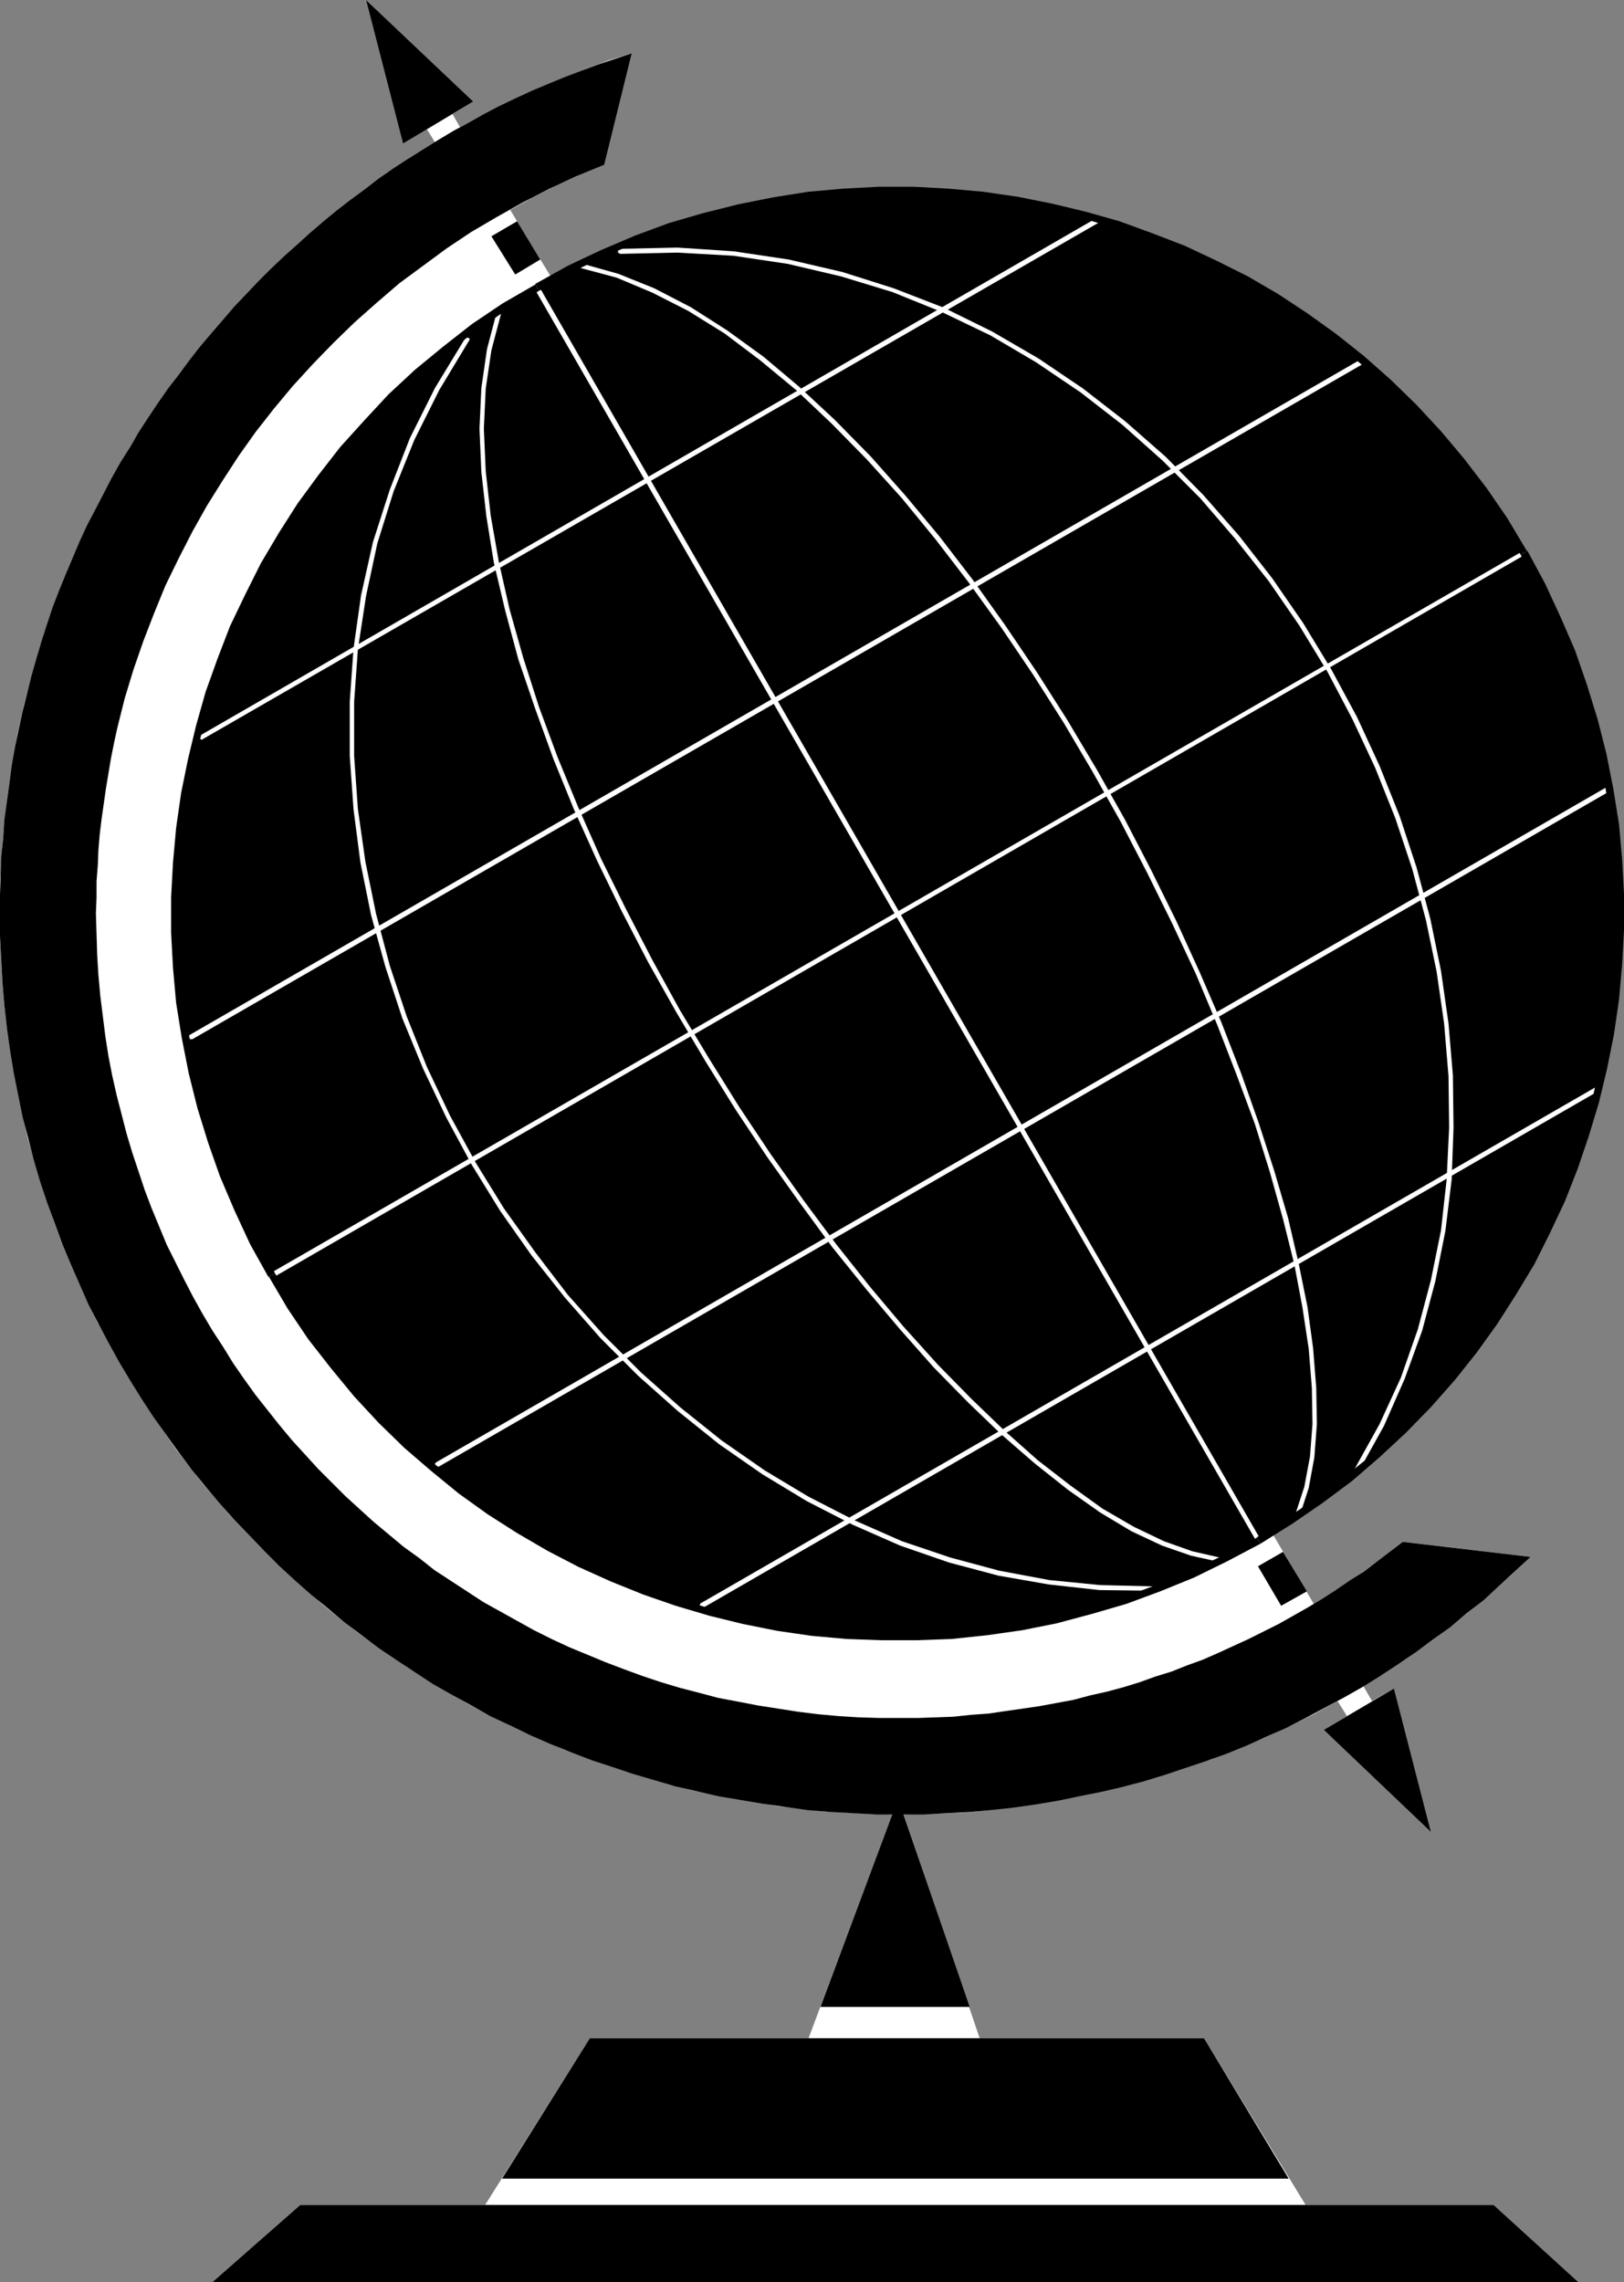 <?xml version="1.0" encoding="UTF-8" standalone="no"?>
<svg
   version="1.0"
   width="110.778mm"
   height="155.668mm"
   id="svg26"
   sodipodi:docname="Globe 24.wmf"
   xmlns:inkscape="http://www.inkscape.org/namespaces/inkscape"
   xmlns:sodipodi="http://sodipodi.sourceforge.net/DTD/sodipodi-0.dtd"
   xmlns="http://www.w3.org/2000/svg"
   xmlns:svg="http://www.w3.org/2000/svg">
  <rect width="100%" height="100%" fill="#808080" stroke="none"/>
  <sodipodi:namedview
     id="namedview26"
     pagecolor="#ffffff"
     bordercolor="#000000"
     borderopacity="0.25"
     inkscape:showpageshadow="2"
     inkscape:pageopacity="0.0"
     inkscape:pagecheckerboard="0"
     inkscape:deskcolor="#d1d1d1"
     inkscape:document-units="mm" />
  <defs
     id="defs1">
    <pattern
       id="WMFhbasepattern"
       patternUnits="userSpaceOnUse"
       width="6"
       height="6"
       x="0"
       y="0" />
  </defs>
  <path
     style="fill:#ffffff;fill-opacity:1;fill-rule:evenodd;stroke:none"
     d="m 230.11,467.806 -21.654,57.688 H 152.06 L 125.074,568.478 H 77.403 L 54.78,588.353 H 406.894 l -21.815,-19.876 h -48.478 l -26.178,-42.983 h -57.851 l -19.553,-57.688 z"
     id="path1" />
  <path
     style="fill:#ffffff;fill-opacity:1;fill-rule:evenodd;stroke:none"
     d="m 233.018,467.806 7.595,-0.162 7.433,-0.323 7.433,-0.646 7.433,-0.97 7.272,-1.131 7.272,-1.293 7.11,-1.454 7.11,-1.778 6.949,-1.939 6.949,-2.262 6.787,-2.262 6.787,-2.747 6.625,-2.747 6.464,-2.909 6.464,-3.232 6.141,-3.393 2.424,3.878 -5.979,3.555 27.633,26.339 -9.534,-37.004 -5.656,3.232 -2.262,-3.878 5.817,-3.555 5.656,-3.717 5.656,-4.04 5.494,-4.04 5.333,-4.363 5.171,-4.363 5.009,-4.525 5.009,-4.686 -32.965,-3.878 -5.494,4.201 -5.656,4.201 -5.817,3.878 -5.979,3.717 -10.827,-18.421 4.04,-2.424 3.878,-2.585 3.878,-2.747 3.717,-2.747 3.717,-2.747 3.555,-2.909 3.555,-3.07 3.393,-2.909 3.232,-3.232 3.232,-3.07 3.232,-3.393 3.07,-3.393 2.909,-3.232 2.909,-3.555 2.747,-3.555 2.747,-3.555 2.586,-3.555 2.424,-3.717 2.424,-3.717 2.424,-3.878 2.101,-3.878 2.262,-3.878 1.939,-3.878 1.939,-4.04 1.939,-4.04 1.778,-4.04 1.616,-4.04 1.454,-4.201 1.454,-4.201 1.454,-4.201 1.293,-4.201 1.131,-4.201 0.97,-4.363 0.97,-4.201 0.808,-4.363 0.808,-4.363 0.646,-4.363 0.485,-4.525 0.485,-4.363 0.323,-4.363 0.323,-4.525 v -4.363 l 0.162,-4.363 -0.162,-4.525 -0.162,-4.525 -0.323,-4.363 -0.485,-4.525 -0.485,-4.363 -0.646,-4.525 -0.646,-4.363 -0.97,-4.525 -0.808,-4.363 -1.131,-4.363 -1.131,-4.363 -1.293,-4.525 -1.454,-4.363 -1.454,-4.363 -1.616,-4.201 -1.778,-4.363 -1.939,-4.201 -1.939,-4.201 -1.939,-4.201 -2.262,-4.201 -2.424,-4.201 -2.262,-4.04 -2.586,-4.04 -2.586,-3.878 -2.586,-3.878 -2.909,-3.717 -2.747,-3.717 -2.909,-3.555 -3.07,-3.393 -3.07,-3.393 -3.07,-3.393 -3.232,-3.232 -3.232,-3.07 -6.787,-5.979 -3.393,-2.909 -3.555,-2.747 -3.555,-2.585 -3.717,-2.585 -3.717,-2.585 -3.717,-2.262 -3.717,-2.424 -3.878,-2.262 -3.878,-2.101 -3.878,-1.939 -4.04,-1.939 -4.04,-1.778 -4.04,-1.778 -4.04,-1.616 -4.201,-1.616 -4.201,-1.454 -4.201,-1.293 -4.201,-1.293 -4.201,-1.131 -4.363,-0.97 -4.201,-0.97 -4.363,-0.808 -4.363,-0.808 -4.363,-0.646 -4.363,-0.485 -4.363,-0.323 -4.525,-0.323 -4.363,-0.323 -4.363,-0.162 h -4.525 l -4.363,0.162 -4.525,0.162 -4.363,0.323 -4.525,0.485 -4.363,0.485 -4.525,0.646 -4.363,0.808 -4.525,0.808 -4.363,0.97 -4.363,0.97 -4.363,1.293 -4.363,1.293 -4.363,1.454 -4.363,1.454 -4.363,1.616 -4.201,1.778 -4.201,1.939 -4.363,1.939 -4.04,2.101 -4.201,2.101 -10.827,-17.775 5.817,-3.232 6.141,-3.07 5.979,-2.747 6.302,-2.585 7.11,-28.763 -5.817,1.778 -5.656,2.101 -5.656,2.262 -5.656,2.262 -5.494,2.424 -5.333,2.585 -5.333,2.747 -5.333,2.909 -1.939,-3.393 5.333,-3.232 L 94.371,0 l 9.534,37.004 6.141,-3.717 2.101,3.393 -6.302,3.878 -6.141,4.04 -5.817,4.363 -5.979,4.525 -5.656,4.525 -5.494,4.848 -5.333,5.009 -5.171,5.171 -5.009,5.333 -4.848,5.494 -4.848,5.494 -4.363,5.817 -4.525,5.979 -4.04,5.979 -4.04,6.302 -3.717,6.302 -3.555,6.464 -3.393,6.464 -3.232,6.787 -2.909,6.787 -2.747,6.948 -2.586,6.948 -2.262,7.11 -2.101,7.272 -1.939,7.272 -1.616,7.433 -1.293,7.595 -1.131,7.595 -0.97,7.595 -0.646,7.756 L 0,227.52 v 7.918 5.979 l 0.323,5.979 0.323,5.817 0.485,5.817 0.646,5.817 0.808,5.817 0.97,5.656 1.131,5.656 1.131,5.656 1.293,5.656 1.616,5.494 1.616,5.494 1.778,5.332 1.778,5.333 1.939,5.333 2.262,5.171 2.262,5.171 2.262,5.171 2.424,5.009 2.747,4.848 2.586,4.848 2.909,4.848 2.909,4.686 3.07,4.686 3.07,4.525 3.232,4.686 3.393,4.363 3.393,4.363 3.717,4.201 3.555,4.201 3.878,4.04 3.717,3.878 4.04,4.04 4.04,3.717 4.201,3.717 4.04,3.555 4.363,3.555 4.363,3.393 4.525,3.232 4.525,3.232 4.686,3.07 4.686,2.909 4.848,2.909 4.686,2.747 5.009,2.747 5.009,2.424 5.009,2.424 5.171,2.262 5.171,2.262 5.333,1.939 5.333,1.939 5.333,1.778 5.494,1.616 5.333,1.616 5.656,1.454 5.656,1.131 5.494,1.131 5.817,0.97 5.656,0.97 5.817,0.646 5.817,0.646 5.817,0.323 5.979,0.323 5.979,0.162 z"
     id="path2" />
  <path
     style="fill:#ffffff;fill-opacity:1;fill-rule:evenodd;stroke:none"
     d="m 24.724,235.438 0.162,-6.948 0.323,-7.11 0.646,-6.787 0.808,-6.948 0.97,-6.787 1.293,-6.625 1.454,-6.625 1.616,-6.625 1.939,-6.464 1.939,-6.302 2.262,-6.302 2.586,-6.14 2.586,-6.14 2.747,-5.979 3.07,-5.817 3.232,-5.817 3.393,-5.656 3.555,-5.494 3.717,-5.333 3.878,-5.333 4.04,-5.171 4.201,-5.009 4.363,-5.009 4.525,-4.686 4.525,-4.525 4.848,-4.525 4.848,-4.201 5.171,-4.201 5.171,-4.04 5.333,-3.878 5.494,-3.555 5.494,-3.555 10.827,17.937 -4.04,2.424 -3.878,2.585 -3.878,2.747 -3.878,2.585 -3.717,2.909 -3.555,2.909 -3.555,2.909 -3.393,3.07 -3.393,3.232 -3.232,3.07 -3.232,3.393 -2.909,3.232 -3.07,3.393 -2.909,3.555 -2.747,3.555 -2.747,3.555 -2.586,3.555 -2.586,3.717 -2.424,3.717 -2.262,3.878 -2.262,3.878 -2.262,3.878 -1.939,3.878 -1.939,4.04 -1.939,4.04 -1.778,4.04 -1.616,4.201 -1.616,4.04 -1.454,4.201 -1.293,4.201 -1.293,4.201 -1.131,4.363 -1.131,4.363 -0.97,4.201 -0.808,4.363 -0.808,4.363 -0.646,4.363 -0.485,4.363 -0.485,4.525 -0.323,4.363 -0.323,4.525 -0.162,4.363 v 4.525 l 0.162,4.363 0.162,4.525 0.323,4.363 0.323,4.525 0.485,4.525 0.646,4.363 0.808,4.525 0.808,4.525 0.97,4.363 0.97,4.363 1.293,4.363 1.293,4.363 1.454,4.525 1.454,4.201 1.616,4.363 1.778,4.363 1.778,4.363 2.101,4.201 1.939,4.201 2.262,4.201 2.424,4.04 2.262,4.201 2.586,3.878 2.586,4.04 2.747,3.717 2.747,3.878 2.909,3.717 2.747,3.555 3.07,3.393 3.07,3.393 3.07,3.393 3.393,3.232 3.232,3.07 3.232,3.07 3.393,2.909 3.555,2.909 3.555,2.747 3.555,2.747 3.717,2.585 3.717,2.424 3.717,2.424 3.717,2.262 3.878,2.262 4.04,2.101 3.878,1.939 4.04,1.939 3.878,1.939 4.201,1.616 4.04,1.616 4.201,1.616 4.201,1.454 4.201,1.293 4.201,1.293 4.201,1.131 4.363,0.97 4.363,0.97 4.201,0.808 4.525,0.808 4.363,0.646 4.363,0.485 4.363,0.323 4.525,0.323 4.363,0.323 h 4.363 4.525 4.363 l 4.525,-0.323 4.525,-0.323 4.363,-0.485 4.525,-0.485 4.363,-0.646 4.525,-0.808 4.363,-0.808 4.363,-0.97 4.525,-1.131 4.363,-1.293 4.363,-1.131 4.363,-1.454 4.363,-1.616 4.201,-1.616 4.363,-1.778 4.201,-1.939 4.201,-1.939 4.363,-2.101 4.04,-2.262 10.988,18.26 -5.656,3.07 -5.817,2.747 -5.656,2.585 -5.979,2.585 -5.979,2.262 -6.141,2.101 -6.141,1.939 -6.302,1.778 -6.302,1.616 -6.302,1.293 -6.464,1.131 -6.625,0.97 -6.625,0.646 -6.625,0.646 -6.787,0.323 h -6.787 -5.333 l -5.333,-0.162 -5.171,-0.323 -5.333,-0.485 -5.171,-0.646 -5.171,-0.808 -5.171,-0.808 -5.009,-0.97 -5.171,-0.97 -4.848,-1.293 -5.009,-1.293 -4.848,-1.454 -4.848,-1.616 -4.848,-1.778 -4.686,-1.778 -4.686,-1.939 -4.686,-1.939 -4.525,-2.101 -4.525,-2.262 -4.363,-2.424 -4.363,-2.424 -4.363,-2.424 -4.201,-2.747 -4.201,-2.747 -4.201,-2.747 -3.878,-3.07 -4.04,-2.909 -3.878,-3.232 -3.878,-3.232 -3.555,-3.232 -3.717,-3.393 -3.555,-3.555 -3.555,-3.555 -3.232,-3.555 -3.393,-3.717 -3.232,-3.878 -3.07,-3.878 -3.07,-3.878 -2.909,-4.04 -2.909,-4.201 -2.586,-4.201 -2.747,-4.201 -2.586,-4.363 -2.424,-4.363 -2.262,-4.363 -2.262,-4.525 -2.262,-4.525 -1.939,-4.686 -1.939,-4.686 -1.778,-4.686 -1.616,-4.848 -1.616,-4.848 -1.454,-4.848 -1.293,-5.009 -1.293,-5.009 -1.131,-5.009 -0.97,-5.009 -0.808,-5.171 -0.646,-5.171 -0.646,-5.171 -0.485,-5.333 -0.323,-5.333 -0.162,-5.332 z"
     id="path3" />
  <path
     style="fill:#000000;fill-opacity:1;fill-rule:evenodd;stroke:none"
     d="m 162.887,13.735 -4.363,1.454 -4.363,1.454 -4.363,1.616 -4.201,1.616 -4.363,1.778 -4.201,1.778 -4.201,1.939 -4.04,1.939 -4.04,2.101 -4.04,2.262 -3.878,2.101 -4.04,2.424 -3.878,2.424 -3.878,2.424 -3.717,2.424 -3.717,2.585 -3.555,2.747 -3.717,2.747 -3.555,2.747 -3.555,2.909 -3.393,2.909 -3.393,3.07 -3.393,3.07 -3.232,3.07 -3.232,3.232 -3.07,3.232 -3.07,3.232 -2.909,3.393 -3.07,3.555 -2.909,3.393 -2.747,3.555 -2.747,3.717 -2.747,3.555 -2.586,3.717 -2.586,3.878 -2.424,3.717 -2.262,3.878 -2.424,3.878 -2.262,4.04 -2.101,4.04 -2.101,4.04 -2.101,4.04 -1.939,4.201 -1.778,4.201 -1.778,4.201 -1.778,4.363 -1.616,4.201 -1.454,4.363 -1.454,4.525 -1.293,4.363 -1.293,4.525 -1.131,4.525 -1.131,4.525 -0.97,4.525 -0.97,4.686 -0.808,4.525 -0.646,4.848 -0.646,4.686 -0.646,4.686 -0.323,4.848 -0.485,4.686 -0.162,4.848 L 0,230.591 v 4.848 5.979 l 0.323,5.979 0.323,5.979 0.485,5.817 0.646,5.817 0.808,5.817 0.97,5.817 1.131,5.656 1.131,5.656 1.454,5.494 1.454,5.656 1.616,5.494 1.778,5.333 1.939,5.332 1.939,5.333 2.262,5.333 2.262,5.171 2.262,5.171 2.586,5.009 2.586,4.848 2.747,5.009 2.909,4.848 2.909,4.686 3.07,4.686 3.232,4.525 3.232,4.525 3.393,4.525 3.555,4.363 3.555,4.201 3.717,4.201 3.878,4.04 3.878,4.04 3.878,3.878 4.04,3.717 4.201,3.717 4.363,3.555 4.201,3.555 4.525,3.393 4.525,3.393 4.525,3.07 4.686,3.07 4.686,3.07 4.848,2.747 5.009,2.747 4.848,2.747 5.171,2.424 5.009,2.424 5.171,2.262 5.171,2.101 5.494,2.101 5.333,1.778 5.333,1.778 5.494,1.616 5.494,1.616 5.656,1.293 5.656,1.293 5.656,0.97 5.817,0.97 5.656,0.808 5.817,0.808 5.979,0.485 5.979,0.323 5.817,0.323 h 5.979 5.979 l 5.817,-0.323 5.979,-0.323 5.656,-0.485 5.817,-0.646 5.656,-0.808 5.817,-0.97 5.494,-1.131 5.656,-1.131 5.494,-1.293 5.494,-1.454 5.333,-1.616 5.333,-1.778 5.333,-1.778 5.333,-1.939 5.171,-2.101 5.009,-2.262 5.171,-2.262 5.009,-2.585 4.848,-2.585 4.848,-2.585 4.848,-2.747 4.686,-2.909 4.686,-3.07 4.525,-3.07 4.363,-3.232 4.525,-3.232 4.201,-3.555 4.363,-3.393 4.04,-3.717 4.04,-3.717 4.04,-3.717 -32.965,-3.878 -3.393,2.585 -3.393,2.585 -3.393,2.585 -3.555,2.262 -3.555,2.424 -3.555,2.262 -3.717,2.262 -3.717,2.101 -3.717,2.101 -3.878,1.939 -3.878,1.939 -3.878,1.778 -3.878,1.778 -4.04,1.778 -4.04,1.454 -4.04,1.616 -4.201,1.293 -4.04,1.454 -4.201,1.293 -4.201,1.131 -4.363,0.97 -4.201,1.131 -4.363,0.808 -4.363,0.808 -4.363,0.646 -4.525,0.646 -4.363,0.646 -4.525,0.323 -4.525,0.485 -4.525,0.162 -4.525,0.162 h -4.686 -5.333 l -5.333,-0.162 -5.171,-0.323 -5.333,-0.485 -5.171,-0.646 -5.171,-0.808 -5.171,-0.808 -5.009,-0.97 -5.171,-0.97 -4.848,-1.293 -5.009,-1.293 -4.848,-1.454 -4.848,-1.616 -4.848,-1.778 -4.686,-1.778 -4.686,-1.939 -4.686,-1.939 -4.525,-2.101 -4.525,-2.262 -4.363,-2.424 -4.363,-2.424 -4.363,-2.424 -4.201,-2.747 -4.201,-2.747 -4.201,-2.747 -3.878,-3.07 -4.04,-2.909 -3.878,-3.232 -3.878,-3.232 -3.555,-3.232 -3.717,-3.393 -3.555,-3.555 -3.555,-3.555 -3.232,-3.555 -3.393,-3.717 -3.232,-3.878 -3.07,-3.878 -3.07,-3.878 -2.909,-4.04 -2.909,-4.201 -2.586,-4.201 -2.747,-4.201 -2.586,-4.363 -2.424,-4.363 -2.262,-4.363 -2.262,-4.525 -2.262,-4.525 -1.939,-4.686 -1.939,-4.686 -1.778,-4.686 -1.616,-4.848 -1.616,-4.848 -1.454,-4.848 -1.293,-5.009 -1.293,-5.009 -1.131,-5.009 -0.97,-5.009 -0.808,-5.171 -0.646,-5.171 -0.646,-5.171 -0.485,-5.333 -0.323,-5.333 -0.162,-5.332 -0.162,-5.333 0.162,-4.04 v -4.201 l 0.323,-4.04 0.162,-4.04 0.323,-3.878 0.485,-4.04 1.131,-7.918 1.293,-7.756 0.808,-4.04 0.808,-3.717 0.97,-3.878 0.97,-3.878 2.262,-7.433 1.293,-3.717 1.293,-3.717 2.747,-7.11 2.909,-7.11 3.393,-6.948 3.555,-6.948 3.717,-6.625 4.04,-6.464 4.201,-6.464 4.363,-6.14 4.686,-5.979 4.848,-5.817 5.171,-5.656 5.333,-5.494 5.494,-5.333 5.656,-5.009 5.817,-5.009 6.141,-4.525 6.141,-4.525 6.302,-4.201 6.625,-3.878 6.625,-3.717 6.949,-3.555 6.949,-3.232 7.11,-2.909 z"
     id="path4" />
  <path
     style="fill:#000000;fill-opacity:1;fill-rule:evenodd;stroke:none"
     d="m 324.481,397.191 4.201,-2.424 4.04,-2.585 3.878,-2.585 3.878,-2.747 3.878,-2.909 3.717,-2.747 3.555,-3.07 3.555,-2.909 3.393,-3.232 3.393,-3.232 3.232,-3.232 3.07,-3.232 3.07,-3.393 3.07,-3.555 2.747,-3.555 2.909,-3.555 2.586,-3.717 2.586,-3.555 2.586,-3.878 2.424,-3.717 2.262,-3.878 2.262,-4.04 2.101,-3.878 1.939,-4.04 1.939,-4.04 1.778,-4.04 1.778,-4.201 1.616,-4.201 1.454,-4.201 1.454,-4.201 1.293,-4.363 1.293,-4.201 1.131,-4.363 0.97,-4.363 0.808,-4.363 0.808,-4.525 0.808,-4.363 0.485,-4.363 0.485,-4.525 0.485,-4.525 0.162,-4.525 0.162,-4.363 0.162,-4.525 -0.162,-4.525 -0.162,-4.525 -0.323,-4.525 -0.323,-4.525 -0.485,-4.525 -0.646,-4.363 -0.646,-4.525 -0.97,-4.525 -0.808,-4.525 -1.131,-4.525 -1.131,-4.363 -1.293,-4.525 -1.454,-4.363 -1.454,-4.363 -1.616,-4.363 -1.778,-4.363 -1.939,-4.363 -1.939,-4.201 -2.101,-4.363 -2.262,-4.201 -2.424,-4.201 -2.424,-4.04 -2.586,-4.201 -2.586,-3.878 -2.747,-3.878 -2.747,-3.878 -2.909,-3.717 -2.909,-3.555 -3.07,-3.555 -3.07,-3.393 -3.232,-3.393 -3.232,-3.232 -3.393,-3.07 -3.393,-3.07 -3.393,-3.07 -3.555,-2.909 -3.555,-2.747 -3.717,-2.585 -3.717,-2.747 -3.717,-2.424 -3.878,-2.424 -3.878,-2.262 -3.878,-2.262 -3.878,-2.101 -4.04,-1.939 -4.04,-1.939 -4.201,-1.939 -4.04,-1.616 -4.201,-1.616 -4.201,-1.616 -4.363,-1.454 -4.201,-1.293 -4.201,-1.131 -4.363,-1.131 -4.363,-0.97 -4.363,-0.97 -4.525,-0.808 -4.363,-0.646 -4.363,-0.646 -4.525,-0.485 -4.525,-0.323 -4.363,-0.323 -4.525,-0.162 h -4.525 -4.525 l -4.525,0.323 -4.525,0.162 -4.363,0.485 -4.525,0.485 -4.525,0.646 -4.525,0.646 -4.525,0.808 -4.363,0.97 -4.525,1.131 -4.525,1.131 -4.363,1.293 -4.363,1.454 -4.525,1.454 -4.363,1.778 -4.363,1.616 -4.201,1.939 -4.363,1.939 -4.201,2.101 -4.363,2.262 -4.04,2.424 -4.201,2.424 -4.04,2.424 -4.04,2.747 -3.878,2.747 -3.717,2.747 -3.717,2.909 -3.555,2.909 -3.555,3.07 -3.393,3.07 -3.393,3.232 -3.232,3.232 -3.07,3.393 -3.232,3.393 -2.909,3.555 -2.909,3.393 -2.747,3.717 -2.747,3.555 -2.586,3.717 -2.424,3.717 -2.424,3.878 -2.262,3.878 -2.262,3.878 -2.101,4.04 -1.939,4.04 -1.939,3.878 -1.939,4.201 -1.616,4.04 -1.616,4.201 -1.616,4.201 -1.293,4.363 -1.454,4.201 -1.131,4.363 -1.131,4.363 -0.97,4.201 -0.97,4.525 -0.808,4.363 -0.646,4.363 -0.646,4.525 -0.485,4.525 -0.323,4.363 -0.162,4.525 -0.162,4.525 -0.162,4.363 0.162,4.525 0.162,4.525 0.162,4.525 0.485,4.525 0.485,4.525 0.646,4.525 0.646,4.525 0.808,4.525 0.97,4.363 1.131,4.525 1.131,4.363 1.293,4.525 1.454,4.363 1.454,4.363 1.616,4.525 1.778,4.201 1.939,4.363 1.939,4.363 2.101,4.201 2.262,4.201 2.424,4.201 2.424,4.201 2.424,4.04 2.747,4.04 2.586,3.878 2.909,3.717 2.909,3.717 2.909,3.555 3.07,3.555 3.07,3.393 3.232,3.393 3.232,3.232 3.393,3.232 3.393,3.07 3.393,2.909 3.555,2.909 3.555,2.747 3.717,2.747 3.717,2.585 3.717,2.424 3.878,2.424 3.878,2.424 3.878,2.101 4.04,2.101 3.878,2.101 4.04,1.939 4.201,1.778 4.04,1.778 4.201,1.616 4.201,1.454 4.201,1.454 4.363,1.293 4.363,1.131 4.201,1.131 4.363,1.131 4.363,0.808 4.363,0.808 4.525,0.808 4.363,0.485 4.525,0.485 4.525,0.323 4.363,0.323 4.525,0.162 h 4.525 4.525 l 4.525,-0.162 4.363,-0.323 4.686,-0.323 4.363,-0.485 4.525,-0.646 4.525,-0.808 4.525,-0.808 4.525,-0.97 4.363,-0.97 4.363,-1.293 4.525,-1.131 4.363,-1.454 4.525,-1.616 4.363,-1.616 4.201,-1.778 4.363,-1.778 4.363,-2.101 4.201,-2.101 4.201,-2.262 z"
     id="path5" />
  <path
     style="fill:#ffffff;fill-opacity:1;fill-rule:evenodd;stroke:none"
     d="m 69.809,328.192 -0.162,0.162 -0.162,0.162 v 0.162 0.162 0.162 l 0.162,0.162 0.162,0.162 h 0.162 0.323 0.162 l 322.703,-186.315 0.323,-0.162 v -0.162 -0.323 -0.162 l -0.162,-0.162 h -0.162 l -0.162,-0.162 h -0.323 v 0.162 z"
     id="path6" />
  <path
     style="fill:#ffffff;fill-opacity:1;fill-rule:evenodd;stroke:none"
     d="m 323.996,397.514 0.162,0.162 h 0.162 v 0.162 h 0.323 l 0.162,-0.162 0.162,-0.162 0.162,-0.162 v -0.323 L 324.965,396.868 138.971,73.847 138.809,73.686 v -0.162 h -0.162 -0.323 -0.162 l -0.162,0.162 -0.162,0.162 v 0.162 0.323 0.162 z"
     id="path7" />
  <path
     style="fill:#ffffff;fill-opacity:1;fill-rule:evenodd;stroke:none"
     d="m 112.469,376.992 -0.162,0.162 -0.162,0.162 v 0.162 0.323 0.162 h 0.162 l 0.162,0.162 h 0.162 0.323 0.162 l 301.696,-174.034 0.162,-0.323 v -0.162 -0.162 -0.162 l -0.162,-0.162 v -0.162 h -0.162 -0.323 -0.162 z"
     id="path8" />
  <path
     style="fill:#ffffff;fill-opacity:1;fill-rule:evenodd;stroke:none"
     d="m 180.662,413.35 -0.162,0.162 v 0.162 l -0.162,0.162 v 0.323 l 0.162,0.162 v 0 l 0.162,0.162 h 0.162 0.323 0.162 l 230.433,-132.989 0.323,-0.323 v -0.162 -0.323 0 l -0.162,-0.162 -0.162,-0.162 h -0.162 -0.323 v 0 z"
     id="path9" />
  <path
     style="fill:#ffffff;fill-opacity:1;fill-rule:evenodd;stroke:none"
     d="m 48.963,266.787 -0.162,0.162 -0.162,0.162 v 0 0.323 0.162 l 0.162,0.162 0.162,0.162 h 0.162 0.323 0.162 L 351.305,93.884 l 0.162,-0.323 v -0.162 -0.323 0 l -0.162,-0.162 v -0.162 h -0.162 -0.323 -0.162 z"
     id="path10" />
  <path
     style="fill:#ffffff;fill-opacity:1;fill-rule:evenodd;stroke:none"
     d="m 51.71,189.546 h -0.162 l -0.162,0.162 v 0.162 0.323 0.162 l 0.162,0.162 h 0.162 l 0.162,0.162 h 0.323 l 0.162,-0.162 231.241,-133.313 0.162,-0.323 v -0.162 -0.323 0 l -0.162,-0.162 v -0.162 h -0.162 -0.323 -0.162 z"
     id="path11" />
  <path
     style="fill:#ffffff;fill-opacity:1;fill-rule:evenodd;stroke:none"
     d="m 150.282,68.03 h -0.162 -0.162 l -0.162,0.162 -0.162,0.162 -0.162,0.162 v 0.162 l 0.162,0.162 v 0.162 l 0.162,0.162 h 0.162 v 0 l 9.049,2.424 9.211,3.878 9.211,4.686 9.372,5.817 9.211,6.948 9.372,7.756 9.049,8.564 9.049,9.211 9.049,10.019 8.726,10.665 8.564,11.15 8.403,11.635 8.08,11.958 7.918,12.443 7.433,12.604 7.272,12.927 6.787,13.089 6.464,13.089 6.141,13.089 5.494,13.089 5.009,12.927 4.686,12.604 3.878,12.443 3.393,12.119 2.909,11.635 2.101,11.15 1.616,10.665 0.808,10.019 0.162,9.372 -0.646,8.403 -1.454,7.756 -2.262,6.948 v 0 0.162 0.162 l 0.162,0.323 v 0 l 0.323,0.162 h 0.162 l 0.323,-0.162 h 0.162 v -0.162 -0.162 l 2.262,-6.948 1.454,-7.918 0.646,-8.564 -0.162,-9.372 -0.808,-10.18 -1.454,-10.665 -2.262,-11.15 -2.747,-11.796 -3.555,-12.119 -4.04,-12.443 -4.525,-12.766 -5.009,-12.927 -5.656,-13.089 -5.979,-13.089 -6.464,-13.089 -6.787,-13.089 -7.272,-12.927 -7.595,-12.766 -7.918,-12.443 -8.08,-11.958 -8.403,-11.796 -8.564,-11.15 -8.888,-10.665 -8.888,-10.019 -9.211,-9.372 -9.211,-8.564 -9.211,-7.756 -9.372,-6.787 -9.372,-5.979 -9.372,-4.848 -9.211,-3.717 z"
     id="path12" />
  <path
     style="fill:#ffffff;fill-opacity:1;fill-rule:evenodd;stroke:none"
     d="m 349.366,378.77 -0.162,0.162 v 0.323 0 l 0.162,0.162 0.162,0.162 h 0.162 0.323 v 0 l 0.162,-0.162 h 0.162 v -0.162 l 6.464,-11.635 5.333,-12.119 4.525,-12.443 3.393,-12.766 2.586,-12.927 1.616,-13.25 0.485,-13.412 -0.162,-13.412 -1.131,-13.412 -1.939,-13.574 -2.747,-13.412 -3.555,-13.25 -4.363,-13.25 -5.171,-12.927 -5.817,-12.604 -6.625,-12.281 -7.272,-11.958 -7.918,-11.473 -8.564,-10.988 -9.211,-10.503 -9.696,-9.857 -10.504,-9.211 -10.827,-8.403 -11.473,-7.756 -11.958,-6.948 -12.443,-6.14 -12.928,-5.009 -13.251,-4.201 -13.897,-3.232 -14.059,-2.101 -14.543,-0.97 -14.867,0.323 v 0 l -0.162,0.162 h -0.162 l -0.162,0.162 v 0.162 0.162 0.162 0.162 l 0.323,0.162 0.162,0.162 h 0.162 -0.162 l 14.867,-0.323 14.382,0.808 14.059,2.101 13.735,3.232 13.251,4.04 12.766,5.171 12.443,5.979 11.796,6.948 11.473,7.756 10.827,8.403 10.342,9.211 9.696,9.695 9.049,10.503 8.564,10.827 7.918,11.473 7.272,11.958 6.464,12.281 5.817,12.443 5.171,12.927 4.363,13.089 3.555,13.25 2.747,13.25 1.939,13.412 1.131,13.574 0.162,13.25 -0.646,13.412 -1.454,13.089 -2.586,12.766 -3.393,12.766 -4.363,12.443 -5.494,11.958 -6.464,11.635 z"
     id="path13" />
  <path
     style="fill:#ffffff;fill-opacity:1;fill-rule:evenodd;stroke:none"
     d="m 129.114,81.119 v 0 -0.162 -0.162 l -0.162,-0.323 h -0.162 -0.162 -0.162 -0.162 l -0.162,0.162 -0.162,0.162 v 0 l -2.424,9.211 -1.454,10.019 -0.485,10.503 0.485,11.15 1.293,11.473 1.939,11.958 2.909,12.281 3.393,12.604 4.363,12.766 4.686,12.927 5.333,13.089 5.979,13.25 6.302,12.927 6.787,13.089 7.272,12.927 7.595,12.766 7.757,12.443 8.08,12.119 8.403,11.796 8.403,11.473 8.726,10.827 8.726,10.342 8.726,9.857 8.888,9.049 8.564,8.241 8.564,7.433 8.564,6.787 8.241,5.817 8.08,4.848 7.918,3.717 7.433,2.585 7.272,1.616 h 0.162 l 0.323,-0.162 h 0.162 v -0.323 -0.162 -0.323 l -0.162,-0.162 h -0.323 v 0 l -7.11,-1.616 -7.272,-2.585 -7.757,-3.717 -8.08,-4.686 -8.08,-5.817 -8.564,-6.625 -8.564,-7.595 -8.564,-8.241 -8.726,-8.888 -8.888,-9.857 -8.564,-10.18 -8.726,-10.988 -8.403,-11.311 -8.403,-11.796 -8.08,-12.119 -7.757,-12.443 -7.595,-12.604 -7.11,-12.927 -6.787,-13.089 -6.464,-13.089 -5.817,-13.089 -5.333,-12.927 -4.848,-13.089 -4.04,-12.604 -3.555,-12.604 -2.747,-12.119 -2.101,-11.958 -1.293,-11.473 -0.485,-10.988 0.485,-10.342 1.454,-9.857 z"
     id="path14" />
  <path
     style="fill:#ffffff;fill-opacity:1;fill-rule:evenodd;stroke:none"
     d="m 296.848,410.118 h 0.162 0.162 l 0.162,-0.162 0.162,-0.162 v 0 -0.323 l -0.162,-0.162 v -0.162 l -0.162,-0.162 h -0.162 -0.162 l -13.251,-0.323 -13.089,-1.293 -12.928,-2.424 -12.604,-3.393 -12.443,-4.201 -12.12,-5.333 -11.958,-6.14 -11.312,-6.787 -11.15,-7.756 -10.504,-8.403 -10.18,-9.049 -9.696,-9.695 -9.211,-10.342 -8.403,-10.988 -8.08,-11.311 -7.272,-11.796 -6.625,-12.119 -5.979,-12.604 -5.171,-12.927 -4.363,-13.089 -3.555,-13.412 -2.747,-13.412 -1.939,-13.574 -0.97,-13.735 v -13.897 l 0.97,-13.574 2.101,-13.735 2.909,-13.574 4.201,-13.412 5.333,-13.25 6.464,-12.927 7.595,-12.604 0.162,-0.162 v -0.162 -0.162 -0.162 l -0.323,-0.162 h -0.162 v -0.162 h -0.162 l -0.162,0.162 -0.323,0.162 -7.757,12.766 -6.464,12.927 -5.171,13.25 -4.363,13.574 -3.07,13.735 -1.939,13.735 -0.97,13.735 v 13.897 l 0.97,13.735 1.778,13.735 2.747,13.574 3.717,13.412 4.363,13.25 5.333,12.927 5.979,12.604 6.625,12.281 7.272,11.796 8.08,11.473 8.564,10.827 9.211,10.503 9.696,9.695 10.18,9.049 10.665,8.564 11.15,7.756 11.473,6.948 11.958,6.14 12.12,5.333 12.604,4.363 12.766,3.393 12.928,2.262 13.089,1.454 z"
     id="path15" />
  <path
     style="fill:#000000;fill-opacity:1;fill-rule:evenodd;stroke:none"
     d="M 94.371,0 103.905,37.004 122.003,26.178 Z"
     id="path16" />
  <path
     style="fill:#000000;fill-opacity:1;fill-rule:evenodd;stroke:none"
     d="m 368.919,472.331 -9.534,-37.004 -18.099,10.665 z"
     id="path17" />
  <path
     style="fill:#000000;fill-opacity:1;fill-rule:evenodd;stroke:none"
     d="m 139.294,66.899 -5.979,-9.857 -6.625,3.878 6.141,9.857 z"
     id="path18" />
  <path
     style="fill:#000000;fill-opacity:1;fill-rule:evenodd;stroke:none"
     d="m 336.923,410.28 -6.141,-10.18 -6.464,3.717 5.979,10.18 z"
     id="path19" />
  <path
     style="fill:#000000;fill-opacity:1;fill-rule:evenodd;stroke:none"
     d="M 332.237,561.691 310.422,525.494 H 152.06 l -22.623,36.196 z"
     id="path20" />
  <path
     style="fill:#000000;fill-opacity:1;fill-rule:evenodd;stroke:none"
     d="M 406.894,588.353 385.078,568.478 H 77.403 l -22.623,19.876 z"
     id="path21" />
  <path
     style="fill:#000000;fill-opacity:1;fill-rule:evenodd;stroke:none"
     d="m 249.986,517.415 -18.422,-53.648 -20.038,53.648 z"
     id="path22" />
  <path
     style="fill:#000000;fill-opacity:1;fill-rule:evenodd;stroke:none"
     d="m 324.965,397.999 v 0 l 8.241,-5.171 7.757,-5.333 7.595,-5.656 7.11,-6.14 6.787,-6.302 6.464,-6.625 6.141,-6.948 5.656,-7.11 5.333,-7.433 4.848,-7.595 4.686,-7.756 4.04,-8.08 3.878,-8.241 3.232,-8.241 2.909,-8.564 2.586,-8.564 2.101,-8.726 1.778,-8.888 1.293,-8.888 0.808,-9.049 0.485,-9.049 v -9.049 l -0.485,-9.049 -0.808,-9.049 -1.454,-9.049 -1.778,-9.049 -2.262,-8.888 -2.747,-8.888 -3.07,-8.888 -3.717,-8.564 -4.04,-8.726 -4.525,-8.403 -1.778,0.97 4.525,8.241 4.201,8.564 3.555,8.726 3.07,8.726 2.747,8.726 2.262,8.888 1.616,8.888 1.454,9.049 0.808,8.888 0.485,8.888 v 9.049 l -0.485,9.049 -0.808,8.888 -1.293,8.726 -1.778,8.726 -1.939,8.726 -2.586,8.403 -2.909,8.564 -3.393,8.241 -3.555,8.08 -4.201,7.918 -4.525,7.756 -4.848,7.595 -5.171,7.272 -5.656,6.948 -5.979,6.948 -6.464,6.464 -6.625,6.464 -7.272,5.817 -7.433,5.656 -7.757,5.333 -8.08,5.171 v 0 z"
     id="path23" />
  <path
     style="fill:#000000;fill-opacity:1;fill-rule:evenodd;stroke:none"
     d="m 393.804,142.039 h -0.162 l -5.009,-8.403 -5.333,-7.756 -5.817,-7.595 -5.979,-7.11 -6.302,-6.787 -6.625,-6.464 -6.949,-6.14 -7.11,-5.656 -7.433,-5.333 -7.595,-5.009 -7.757,-4.525 -8.08,-4.04 -8.241,-3.878 -8.403,-3.232 -8.403,-3.07 -8.564,-2.424 -8.726,-2.101 -8.888,-1.778 -8.888,-1.293 -9.049,-0.808 -8.888,-0.485 h -9.049 l -9.211,0.485 -9.049,0.808 -9.049,1.454 -8.888,1.778 -9.049,2.262 -8.888,2.585 -8.726,3.232 -8.726,3.717 -8.564,4.04 -8.403,4.686 0.97,1.778 8.241,-4.686 8.564,-4.201 8.564,-3.555 8.726,-3.07 8.726,-2.747 8.888,-2.101 8.888,-1.778 9.049,-1.454 8.888,-0.808 9.049,-0.485 h 9.049 l 8.888,0.485 8.726,0.808 8.888,1.293 8.726,1.778 8.726,1.939 8.403,2.585 8.403,2.909 8.241,3.393 8.241,3.555 7.918,4.201 7.757,4.363 7.433,5.009 7.433,5.171 6.949,5.817 6.949,5.979 6.464,6.302 6.302,6.787 5.979,7.11 5.656,7.433 5.333,7.756 5.009,8.241 v 0 z"
     id="path24" />
  <path
     style="fill:#000000;fill-opacity:1;fill-rule:evenodd;stroke:none"
     d="m 138.001,73.201 v 0.162 l -8.403,4.848 -7.918,5.333 -7.433,5.817 -7.272,5.979 -6.787,6.302 -6.302,6.787 -6.141,6.787 -5.656,7.272 -5.333,7.272 -4.848,7.595 -4.686,7.918 -4.04,8.08 -3.878,8.08 -3.232,8.403 -3.07,8.564 -2.424,8.564 -2.101,8.726 -1.778,8.726 -1.293,9.049 -0.808,8.888 -0.485,9.049 v 9.049 l 0.485,9.049 0.808,9.049 1.454,9.049 1.778,9.049 2.262,9.049 2.747,8.888 3.07,8.726 3.717,8.726 4.04,8.726 4.686,8.403 1.778,-0.808 -4.686,-8.564 -4.201,-8.564 -3.555,-8.564 -3.07,-8.726 -2.747,-8.888 -2.262,-8.888 -1.616,-8.888 -1.454,-8.888 -0.808,-8.888 -0.485,-9.049 v -9.049 l 0.485,-8.888 0.808,-8.888 1.293,-8.888 1.616,-8.726 2.101,-8.564 2.586,-8.564 2.909,-8.403 3.232,-8.241 3.878,-8.08 4.04,-7.918 4.363,-7.918 5.009,-7.433 5.171,-7.272 5.656,-7.11 5.979,-6.948 6.464,-6.464 6.625,-6.302 7.11,-5.979 7.595,-5.656 7.757,-5.333 8.241,-4.848 v 0 z"
     id="path25" />
  <path
     style="fill:#000000;fill-opacity:1;fill-rule:evenodd;stroke:none"
     d="m 69.162,329.161 h 0.162 l 4.848,8.241 5.333,7.918 5.817,7.433 5.979,7.272 6.302,6.787 6.625,6.464 6.949,5.979 7.11,5.817 7.433,5.332 7.595,4.848 7.757,4.525 8.08,4.201 8.241,3.717 8.403,3.393 8.403,2.909 8.726,2.585 8.564,2.101 8.888,1.778 8.888,1.293 9.049,0.808 9.049,0.323 h 8.888 l 9.049,-0.323 9.211,-0.97 9.049,-1.293 8.888,-1.778 9.049,-2.424 8.888,-2.585 8.726,-3.232 8.726,-3.555 8.564,-4.201 8.564,-4.525 v 0 l -0.97,-1.616 h 0.162 l -8.564,4.525 -8.564,4.04 -8.564,3.555 -8.726,3.232 -8.888,2.585 -8.726,2.262 -8.888,1.778 -9.049,1.293 -8.888,0.97 -9.049,0.485 h -8.888 l -9.049,-0.485 -8.726,-0.808 -8.888,-1.293 -8.726,-1.778 -8.564,-1.939 -8.564,-2.585 -8.403,-2.909 -8.403,-3.393 -7.918,-3.717 -8.08,-4.04 -7.757,-4.525 -7.433,-4.848 -7.433,-5.333 -6.949,-5.656 -6.949,-5.979 -6.464,-6.464 -6.302,-6.625 -5.979,-7.11 -5.656,-7.433 -5.333,-7.756 -4.848,-8.08 v 0 z"
     id="path26" />
</svg>
